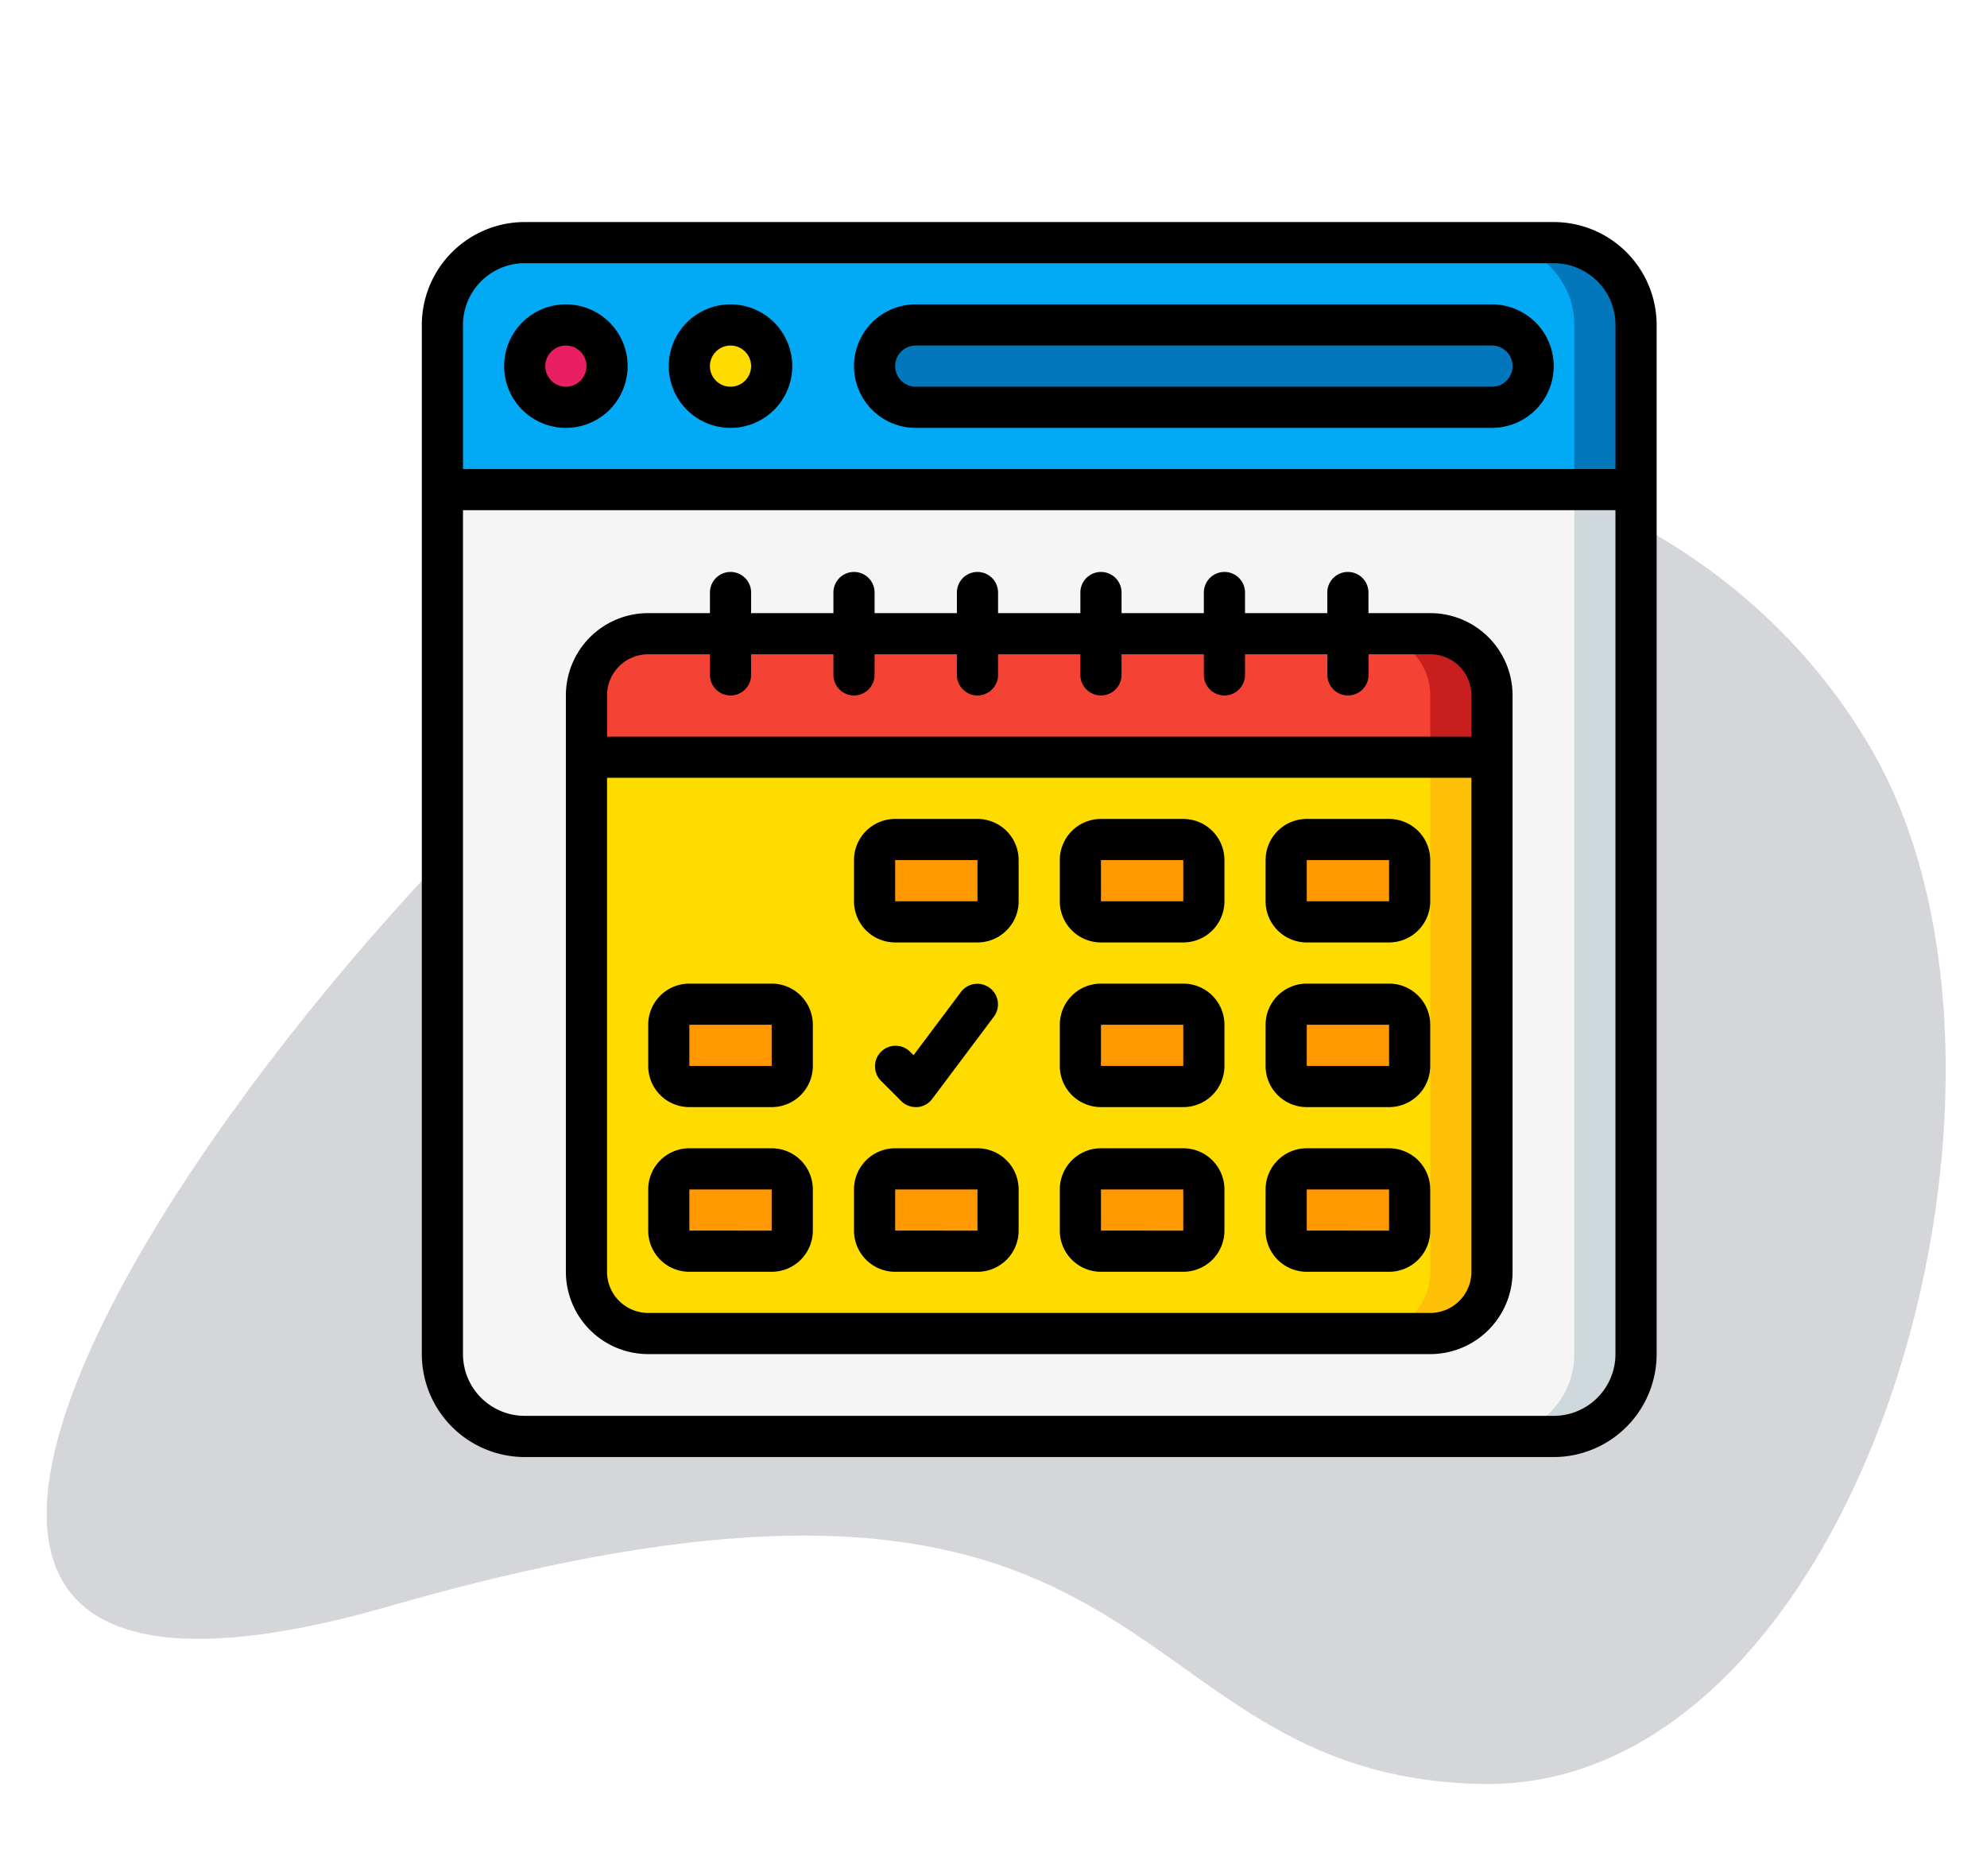 <svg xmlns="http://www.w3.org/2000/svg" xmlns:xlink="http://www.w3.org/1999/xlink" width="179" height="169" viewBox="0 0 179 169">
  <defs>
    <clipPath id="clip-online-appointment">
      <rect width="179" height="169"/>
    </clipPath>
  </defs>
  <g id="online-appointment" clip-path="url(#clip-online-appointment)">
    <g id="Group_3" data-name="Group 3" transform="translate(4.205 37.117)">
      <path id="Path_167684-2" data-name="Path 167684-2" d="M164.43,30.459c17.4,30.136-1.109,93.908-35.26,93.109s-26.821-36.543-98.264-16.02-1.612-71.822,35.258-93.11S147.03.322,164.43,30.459Z" transform="translate(0 0)" fill="#313246" opacity="0.2" style="isolation: isolate"/>
    </g>
    <g id="Page-1" transform="translate(38 20)">
      <g id="_067---Online-Schedule" data-name="067---Online-Schedule">
        <path id="Shape" d="M108.529,8.416V23.247H1V8.416A7.416,7.416,0,0,1,8.416,1h92.7A7.416,7.416,0,0,1,108.529,8.416Z" transform="translate(0.854 0.854)" fill="#02a9f4"/>
        <path id="Shape-2" data-name="Shape" d="M57.562,1H52a7.416,7.416,0,0,1,7.416,7.416V23.247h5.562V8.416A7.416,7.416,0,0,0,57.562,1Z" transform="translate(44.405 0.854)" fill="#0377bc"/>
        <path id="Shape-3" data-name="Shape" d="M108.529,13V90.866a7.416,7.416,0,0,1-7.416,7.416H8.416A7.416,7.416,0,0,1,1,90.866V13Z" transform="translate(0.854 11.101)" fill="#f5f5f5"/>
        <path id="Shape-4" data-name="Shape" d="M59.416,13V90.866A7.416,7.416,0,0,1,52,98.282h5.562a7.416,7.416,0,0,0,7.416-7.416V13Z" transform="translate(44.405 11.101)" fill="#cfd8dc"/>
        <ellipse id="Oval" cx="3.825" cy="3.6" rx="3.825" ry="3.6" transform="translate(9.078 9.451)" fill="#e91e63"/>
        <ellipse id="Oval-2" data-name="Oval" cx="3.825" cy="3.6" rx="3.825" ry="3.6" transform="translate(23.93 9.451)" fill="#ffdc00"/>
        <rect id="Rectangle-path" width="59.405" height="7.201" rx="2" transform="translate(40.581 9.451)" fill="#0377bc"/>
        <path id="Shape-5" data-name="Shape" d="M89.574,25.562v5.562H8V25.562A5.562,5.562,0,0,1,13.562,20h70.45A5.562,5.562,0,0,1,89.574,25.562Z" transform="translate(6.832 17.079)" fill="#f44335"/>
        <path id="Shape-6" data-name="Shape" d="M51.562,20H46a5.562,5.562,0,0,1,5.562,5.562v5.562h5.562V25.562A5.562,5.562,0,0,0,51.562,20Z" transform="translate(39.282 17.079)" fill="#c81e1e"/>
        <path id="Shape-7" data-name="Shape" d="M89.574,26V72.349a5.562,5.562,0,0,1-5.562,5.562H13.562A5.562,5.562,0,0,1,8,72.349V26Z" transform="translate(6.832 22.203)" fill="#ffdc00"/>
        <path id="Shape-8" data-name="Shape" d="M51.562,26V72.349A5.562,5.562,0,0,1,46,77.911h5.562a5.562,5.562,0,0,0,5.562-5.562V26Z" transform="translate(39.282 22.203)" fill="#fec108"/>
        <rect id="Rectangle-path-2" data-name="Rectangle-path" width="11.251" height="7.201" rx="1" transform="translate(40.581 55.805)" fill="#ff9801"/>
        <rect id="Rectangle-path-3" data-name="Rectangle-path" width="10.801" height="7.201" rx="1" transform="translate(59.483 55.805)" fill="#ff9801"/>
        <rect id="Rectangle-path-4" data-name="Rectangle-path" width="11.251" height="7.201" rx="1" transform="translate(77.934 55.805)" fill="#ff9801"/>
        <rect id="Rectangle-path-5" data-name="Rectangle-path" width="11.251" height="7.201" rx="1" transform="translate(22.129 70.656)" fill="#ff9801"/>
        <rect id="Rectangle-path-6" data-name="Rectangle-path" width="10.801" height="7.201" rx="1" transform="translate(59.483 70.656)" fill="#ff9801"/>
        <rect id="Rectangle-path-7" data-name="Rectangle-path" width="11.251" height="7.201" rx="1" transform="translate(77.934 70.656)" fill="#ff9801"/>
        <rect id="Rectangle-path-8" data-name="Rectangle-path" width="11.251" height="7.651" rx="1" transform="translate(22.129 85.057)" fill="#ff9801"/>
        <rect id="Rectangle-path-9" data-name="Rectangle-path" width="11.251" height="7.651" rx="1" transform="translate(77.934 85.057)" fill="#ff9801"/>
        <rect id="Rectangle-path-10" data-name="Rectangle-path" width="11.251" height="7.651" rx="1" transform="translate(40.581 85.057)" fill="#ff9801"/>
        <rect id="Rectangle-path-11" data-name="Rectangle-path" width="10.801" height="7.651" rx="1" transform="translate(59.483 85.057)" fill="#ff9801"/>
        <g id="Group_47890" data-name="Group 47890">
          <path id="Shape-9" data-name="Shape" d="M9.562,15.124A5.562,5.562,0,1,0,4,9.562,5.562,5.562,0,0,0,9.562,15.124Zm0-7.416A1.854,1.854,0,1,1,7.708,9.562,1.854,1.854,0,0,1,9.562,7.708Z" transform="translate(3.416 3.416)"/>
          <path id="Shape-10" data-name="Shape" d="M17.562,15.124A5.562,5.562,0,1,0,12,9.562,5.562,5.562,0,0,0,17.562,15.124Zm0-7.416a1.854,1.854,0,1,1-1.854,1.854A1.854,1.854,0,0,1,17.562,7.708Z" transform="translate(10.247 3.416)"/>
          <path id="Shape-11" data-name="Shape" d="M26.562,15.124H78.472A5.562,5.562,0,0,0,78.472,4H26.562a5.562,5.562,0,1,0,0,11.124Zm0-7.416H78.472a1.854,1.854,0,1,1,0,3.708H26.562a1.854,1.854,0,1,1,0-3.708Z" transform="translate(17.933 3.416)"/>
          <path id="Shape-12" data-name="Shape" d="M101.967,0H9.27A9.281,9.281,0,0,0,0,9.27v92.7a9.281,9.281,0,0,0,9.27,9.27h92.7a9.281,9.281,0,0,0,9.27-9.27V9.27A9.281,9.281,0,0,0,101.967,0ZM9.27,3.708h92.7a5.562,5.562,0,0,1,5.562,5.562V22.247H3.708V9.27A5.562,5.562,0,0,1,9.27,3.708Zm92.7,103.821H9.27a5.562,5.562,0,0,1-5.562-5.562V25.955H107.529v76.012A5.562,5.562,0,0,1,101.967,107.529Z"/>
          <path id="Shape-13" data-name="Shape" d="M84.866,20.708H79.3V18.854a1.854,1.854,0,1,0-3.708,0v1.854H68.18V18.854a1.854,1.854,0,1,0-3.708,0v1.854H57.057V18.854a1.854,1.854,0,0,0-3.708,0v1.854H45.933V18.854a1.854,1.854,0,0,0-3.708,0v1.854H34.809V18.854a1.854,1.854,0,1,0-3.708,0v1.854H23.686V18.854a1.854,1.854,0,1,0-3.708,0v1.854H14.416A7.416,7.416,0,0,0,7,28.124V80.034a7.416,7.416,0,0,0,7.416,7.416h70.45a7.416,7.416,0,0,0,7.416-7.416V28.124A7.416,7.416,0,0,0,84.866,20.708Zm-70.45,3.708h5.562V26.27a1.854,1.854,0,1,0,3.708,0V24.416H31.1V26.27a1.854,1.854,0,1,0,3.708,0V24.416h7.416V26.27a1.854,1.854,0,0,0,3.708,0V24.416h7.416V26.27a1.854,1.854,0,0,0,3.708,0V24.416h7.416V26.27a1.854,1.854,0,1,0,3.708,0V24.416H75.6V26.27a1.854,1.854,0,1,0,3.708,0V24.416h5.562a3.708,3.708,0,0,1,3.708,3.708v3.708H10.708V28.124A3.708,3.708,0,0,1,14.416,24.416Zm70.45,59.326H14.416a3.708,3.708,0,0,1-3.708-3.708V35.539H88.574V80.034A3.708,3.708,0,0,1,84.866,83.742Z" transform="translate(5.978 14.517)"/>
          <path id="Shape-14" data-name="Shape" d="M32.124,29H24.708A3.708,3.708,0,0,0,21,32.708v3.708a3.708,3.708,0,0,0,3.708,3.708h7.416a3.708,3.708,0,0,0,3.708-3.708V32.708A3.708,3.708,0,0,0,32.124,29Zm-7.416,7.416V32.708h7.416v3.708Z" transform="translate(17.933 24.764)"/>
          <path id="Shape-15" data-name="Shape" d="M42.124,29H34.708A3.708,3.708,0,0,0,31,32.708v3.708a3.708,3.708,0,0,0,3.708,3.708h7.416a3.708,3.708,0,0,0,3.708-3.708V32.708A3.708,3.708,0,0,0,42.124,29Zm-7.416,7.416V32.708h7.416v3.708Z" transform="translate(26.472 24.764)"/>
          <path id="Shape-16" data-name="Shape" d="M52.124,29H44.708A3.708,3.708,0,0,0,41,32.708v3.708a3.708,3.708,0,0,0,3.708,3.708h7.416a3.708,3.708,0,0,0,3.708-3.708V32.708A3.708,3.708,0,0,0,52.124,29Zm-7.416,7.416V32.708h7.416v3.708Z" transform="translate(35.012 24.764)"/>
          <path id="Shape-17" data-name="Shape" d="M22.124,37H14.708A3.708,3.708,0,0,0,11,40.708v3.708a3.708,3.708,0,0,0,3.708,3.708h7.416a3.708,3.708,0,0,0,3.708-3.708V40.708A3.708,3.708,0,0,0,22.124,37Zm-7.416,7.416V40.708h7.416v3.708Z" transform="translate(9.393 31.596)"/>
          <path id="Shape-18" data-name="Shape" d="M42.124,37H34.708A3.708,3.708,0,0,0,31,40.708v3.708a3.708,3.708,0,0,0,3.708,3.708h7.416a3.708,3.708,0,0,0,3.708-3.708V40.708A3.708,3.708,0,0,0,42.124,37Zm-7.416,7.416V40.708h7.416v3.708Z" transform="translate(26.472 31.596)"/>
          <path id="Shape-19" data-name="Shape" d="M52.124,37H44.708A3.708,3.708,0,0,0,41,40.708v3.708a3.708,3.708,0,0,0,3.708,3.708h7.416a3.708,3.708,0,0,0,3.708-3.708V40.708A3.708,3.708,0,0,0,52.124,37Zm-7.416,7.416V40.708h7.416v3.708Z" transform="translate(35.012 31.596)"/>
          <path id="Shape-20" data-name="Shape" d="M22.124,45H14.708A3.708,3.708,0,0,0,11,48.708v3.708a3.708,3.708,0,0,0,3.708,3.708h7.416a3.708,3.708,0,0,0,3.708-3.708V48.708A3.708,3.708,0,0,0,22.124,45Zm-7.416,7.416V48.708h7.416v3.708Z" transform="translate(9.393 38.428)"/>
          <path id="Shape-21" data-name="Shape" d="M52.124,45H44.708A3.708,3.708,0,0,0,41,48.708v3.708a3.708,3.708,0,0,0,3.708,3.708h7.416a3.708,3.708,0,0,0,3.708-3.708V48.708A3.708,3.708,0,0,0,52.124,45Zm-7.416,7.416V48.708h7.416v3.708Z" transform="translate(35.012 38.428)"/>
          <path id="Shape-22" data-name="Shape" d="M32.124,45H24.708A3.708,3.708,0,0,0,21,48.708v3.708a3.708,3.708,0,0,0,3.708,3.708h7.416a3.708,3.708,0,0,0,3.708-3.708V48.708A3.708,3.708,0,0,0,32.124,45Zm-7.416,7.416V48.708h7.416v3.708Z" transform="translate(17.933 38.428)"/>
          <path id="Shape-23" data-name="Shape" d="M42.124,45H34.708A3.708,3.708,0,0,0,31,48.708v3.708a3.708,3.708,0,0,0,3.708,3.708h7.416a3.708,3.708,0,0,0,3.708-3.708V48.708A3.708,3.708,0,0,0,42.124,45Zm-7.416,7.416V48.708h7.416v3.708Z" transform="translate(26.472 38.428)"/>
          <path id="Shape-24" data-name="Shape" d="M25.7,48.124h.132a1.854,1.854,0,0,0,1.352-.742l5.562-7.416a1.854,1.854,0,0,0-2.966-2.225L25.5,43.448l-.343-.343a1.854,1.854,0,0,0-2.621,2.621l1.854,1.854a1.854,1.854,0,0,0,1.311.543Z" transform="translate(18.797 31.596)"/>
        </g>
      </g>
    </g>
  </g>
</svg>

